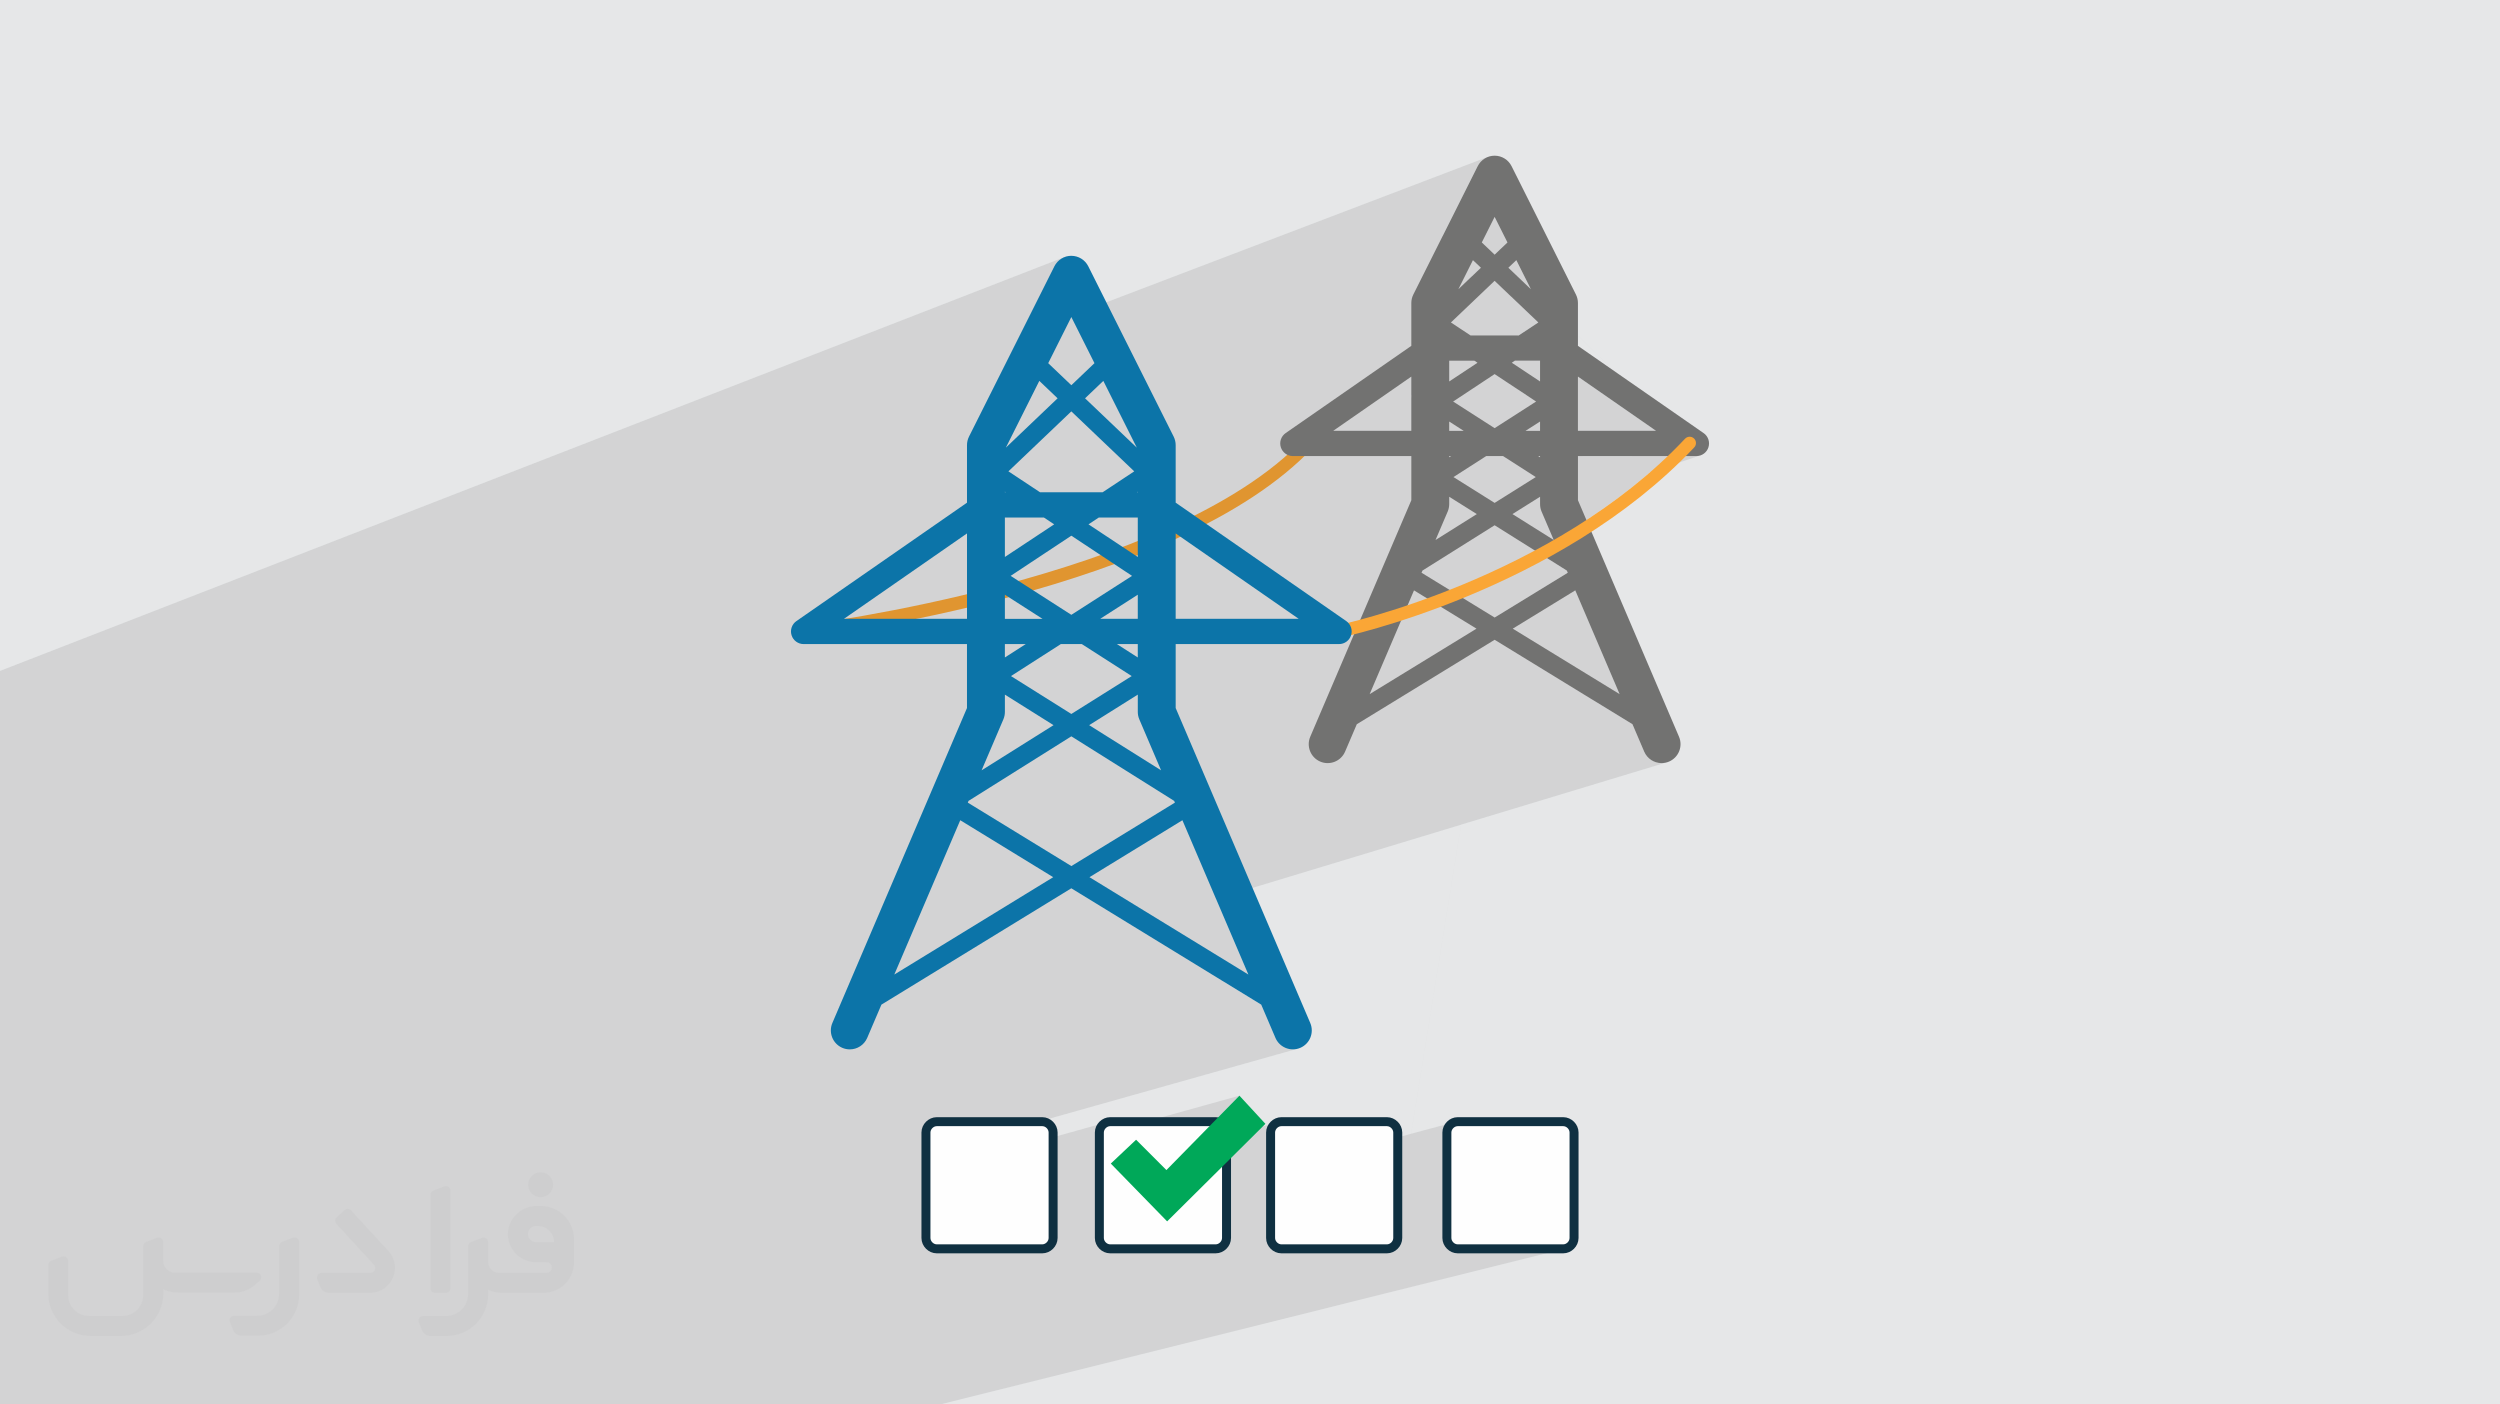 <?xml version="1.0" encoding="UTF-8"?>
<!DOCTYPE svg PUBLIC "-//W3C//DTD SVG 1.0//EN" "http://www.w3.org/TR/2001/REC-SVG-20010904/DTD/svg10.dtd">
<!-- Creator: CorelDRAW -->
<svg xmlns="http://www.w3.org/2000/svg" xml:space="preserve" width="94.192mm" height="52.917mm" version="1.0" style="shape-rendering:geometricPrecision; text-rendering:geometricPrecision; image-rendering:optimizeQuality; fill-rule:evenodd; clip-rule:evenodd"
viewBox="0 0 9404.92 5283.66"
 xmlns:xlink="http://www.w3.org/1999/xlink"
 xmlns:xodm="http://www.corel.com/coreldraw/odm/2003">
 <defs>
  <style type="text/css">
   <![CDATA[
    .str0 {stroke:#0F3041;stroke-width:33.81;stroke-miterlimit:22.926}
    .fil8 {fill:#00A859}
    .fil7 {fill:#FEFEFE}
    .fil4 {fill:#727271;fill-rule:nonzero}
    .fil6 {fill:#0C74A8;fill-rule:nonzero}
    .fil3 {fill:#E09530;fill-rule:nonzero}
    .fil5 {fill:#FAA636;fill-rule:nonzero}
    .fil2 {fill:#373435;fill-rule:nonzero;fill-opacity:0.031}
    .fil1 {fill:#2B2A29;fill-opacity:0.102}
    .fil0 {fill:#E6E7E8}
   ]]>
  </style>
 </defs>
 <g id="Layer_x0020_1">
  <polygon class="fil0" points="-0,0 9404.92,0 9404.92,5283.66 -0,5283.66 "/>
  <path class="fil1" d="M1024.44 5283.66l-99.5 0 -53.91 0 -204.66 0 -183.01 0 -24.82 0 -96.77 0 -230.98 0 -130.78 0 0 -17.48 0 -15.09 0 -26.97 0 -76.61 0 -107.73 0 -137.17 0 -0.01 0 -2.75 0 -12.55 0 -8.56 0 -84.97 0 -11.82 0 -14.56 0 -2.56 0 -51.03 0 -19.18 0 -75.13 0 -29.59 0 -0.02 0 -54.6 0 -17.76 0 -1.96 0 -33.87 0 -33.69 0 -14.96 0 -15.58 0 -6.3 0 -66.78 0 -45.04 0 -29.24 0 -18.84 0 -24.86 0 -25.24 0 -4.95 0 -22.48 0 -16.14 0 -0.01 0 -2.64 0 -42.93 0 -2.5 0 -14.86 0 -1.34 0 -6.96 0 -0.7 0 -2.37 0 -2.11 0 -9.2 0 -9.82 0 -0.9 0 -22.2 0 -0.35 0 -8.25 0 -0.08 0 -8.64 0 -1.32 0 -29.97 0 -11.9 0 -13.13 0 -1.54 0 -4.83 0 -16.41 0 -32.32 0 -2.18 0 -20.22 0 -2.14 0 -7.36 0 -6.46 0 -0.05 0 -0.04 0 -1.33 0 -2.13 0 -1.4 0 -11.26 0 -1.83 0 -9.72 0 -12.62 0 -0.34 0 -12.63 0 -12.99 0 -1.35 0 -1.56 0 -0.06 0 -0.66 0 -8.01 0 -8.62 0 -3.07 0 -2.37 0 -13.77 0 -2.52 0 -5.24 0 -8.03 0 -4.46 0 -2.81 0 -7.58 0 -15.88 0 -9.85 0 -2.44 0 -1.35 0 -0.24 0 -0.08 0 -1.7 0 -5.34 0 -0.05 0 -19.35 0 -2.56 0 -9.98 0 -8.98 0 -9.01 0 -0.06 0 -8.55 0 -3.43 0 -8.38 0 -15.61 0 -0.01 0 -1.72 0 -2.05 0 -0.02 0 -9.3 0 -6.28 0 -7.85 0 -2.95 0 -11.27 0 -3.52 0 -0.07 0 -10.3 0 -5.29 0 -5.99 0 -8.81 0 -3.43 0 -3.53 0 -28.06 0 -0.08 0 -0.83 0 -12.53 0 -1.97 0 -10.62 0 -9.88 0 -0.79 0 -7.62 0 -8.17 0 -7.14 0 -1.88 0 -0.06 0 -1.34 0 -2.7 0 -0.08 0 -3.2 0 -11.66 0 -8.5 0 -0.89 0 -8.44 0 -1.86 0 -1.35 0 -5.68 0 -0.08 0 -0.84 0 -2.3 0 -7.06 0 -0.94 0 -7.24 0 -0.26 0 -1.78 0 -18.93 0 -0.07 0 -5.75 0 -0.26 0 -9.46 0 -4.41 0 -16.4 0 -7.21 0 -0.73 0 -0.3 0 -6.45 0 -0.82 0 -4.51 0 -6.52 0 -30.26 0 -31.47 0 -7.85 0 -0.08 0 -1.31 0 -1 0 -1.81 0 -9.13 0 -27.71 0 -25.79 0 -41.13 0 -0.04 0 -15.11 0 -0.01 0 -10.84 0 -0.08 0 -13.19 0 -0.67 0 -0.02 0 -10.25 0 -0.08 0 -5.85 0 -23.39 0 -0.1 0 -1.34 0 -0.08 0 -7.73 0 -0.02 0 -6.71 0 -8.58 0 -16.98 0 -17.78 0 -1.41 0 -24.57 0 -0.06 0 -32.99 0 -10.65 0 -9.56 0 -46.99 0 -109.85 0 -0.07 0 -12.07 0 -0.04 0 -4.27 0 -0.07 0 -182.48 0 -12.65 0 -4.43 0 -0.01 4001.52 -1555.75 -0.11 0.06 0.15 -0.06 9.19 -3.32 9.64 -2.06 9.97 -0.7 0 225.24 1563.57 -595.96 -0.61 0.32 0.61 -0.23 -8.61 4.54 -7.92 5.66 -7.1 6.73 -6.16 7.71 -5.11 8.62 -132.48 264.24 196.17 -73.32 48.23 96.14 -48.18 45.89 37.82 36.8 43.75 -16.09 54.87 109.44 -1.96 0.71 576.19 560.69 13.37 -4.54 -4.07 2.3 -3.64 3.16 -2.3 2.35 3068.12 2985.6 -3068.12 -2985.6 -45.32 46.3 -17.58 16.65 107.9 0 7.67 -0.62 7.32 -1.8 -120.89 40.77 3129.02 3342.33 -3129.02 -3342.33 -69.93 23.58 -14.19 12.5 -51.69 42.53 -52.65 40.56 -4.95 3.58 3322.44 3393.17 -3322.44 -3393.17 -48.46 35.04 -53.97 36.72 -54.02 34.67 2686.88 3300.38 -2686.88 -3300.38 -0.3 0.19 -54.49 33.03 -26.12 14.99 0.02 0.04 -0.23 0.08 -28.12 16.13 -42.75 23.24 120.21 75.46 3.52 8.22 -35.16 21.54 43.33 51.34 20.12 -6.57 26.32 61.58 2533.2 3001.13 -2533.2 -3001.13 140.47 328.71 -90.37 28.25 138.73 85 44.03 103.04 5.01 9.64 6.24 8.55 7.3 7.4 8.21 6.2 8.96 4.93 9.56 3.59 10 2.21 10.27 0.75 3.51 -0.09 3.51 -0.26 3.52 -0.44 3.51 -0.62 3.5 -0.81 3.48 -0.99 -223.98 67.85 1888.58 2348.21 -1888.58 -2348.21 -551.21 166.97 -188.11 1162.91 167.33 -44.79 -7.55 2.46 -6.91 3.85 -6.08 5.06 -5.06 6.08 -3.86 6.92 -2.46 7.55 -0.86 8 0 396.85 0.86 8 2.46 7.56 3.86 6.92 5.06 6.08 6.08 5.06 6.91 3.85 7.55 2.46 7.98 0.86 396.89 0 8 -0.86 -677.37 168.91 -67.54 417.52 67.54 -417.52 -1674.28 417.52 -4.22 0 -367.76 0 -186.48 0 -56 0 -4.28 0 -367.8 0 -183.31 0 -41.5 0 -4.34 0 -367.74 0 -162.84 0 -17.46 0 -52.06 0 -4.39 0 -109.91 0 -102.19 0 -155.63 0 -177.24 0 -34.21 0 -113.3 0zm4838.2 -3107.48l-228.71 140.13 272.05 -88.79 -43.33 -51.34zm-872.17 -653.77l461.39 -165.47 94.73 0 11.55 7.65 -106.28 70.34 -142.46 50.74 0 9.85 389.45 -138.58 94.76 0 0 78.05 -84.2 29.67 31.31 20.72 195.44 -68.67 68.27 47.39 -228.22 -243.78 -62.92 41.63 -719.17 257.94 -3.63 2.53zm796.63 -309.3l-10.9 7.21 228.22 243.78 225.65 156.64 -59.85 20.46 45.31 48.41 117.92 -40.08 -576.19 -560.69 -72.81 26.47 102.64 97.8zm381.75 495.18l170.25 -57.85m-842.41 1451.97l-921.97 279.27 121.6 284.53 -92.35 27.01 140.64 86.16 53.45 125.06 6.98 12.64 9.09 10.66 10.8 8.55 12.14 6.28 13.12 3.85 13.71 1.29 13.93 -1.44 -1394.42 392.86 0 72.74 685.13 -191.34 -7.54 2.46 -6.9 3.85 -6.09 5.06 -5.06 6.08 -3.86 6.92 -2.46 7.55 -0.86 8 0 7.86 526.87 -146.47 -187.3 190.94 337.33 -92.25 -7.54 2.46 -6.91 3.85 -6.07 5.06 -5.05 6.08 -3.83 6.92 -2.45 7.55 -0.86 8 0 146.4 528.63 -141.53 188.11 -1162.91zm720.85 -1410.66l-48.69 16.54m46.68 -18.68l-45.31 -48.41 -218.04 74.54 186.47 0 76.88 -26.13zm-698.7 -662.4l54.29 -20 -54.29 19.99 0 0.01zm54.29 -20l-34.94 33.31 124.42 -45.75 -37.82 -36.8 -0.05 0.05 -74.42 27.48 22.81 21.72z"/>
  <g id="_2930815043008">
   <path class="fil2" d="M1125.4 4672.59l0 197.03c0,20.41 -3.74,40.82 -11.66,59.56 -7.92,18.74 -19.16,36.25 -33.74,50.4 -14.58,14.58 -31.65,25.82 -50.4,33.74 -18.74,7.92 -39.15,11.66 -59.56,11.66l-60.82 0c-7.08,0 -14.16,-2.08 -19.99,-6.25 -5.83,-4.16 -10.41,-9.58 -12.92,-16.25l-11.24 -29.16c-0.83,-2.5 -1.25,-5.41 -1.25,-8.33 0,-2.92 1.25,-5.42 2.92,-7.92 1.67,-2.5 3.74,-4.16 6.25,-5.41 2.5,-1.25 5.41,-2.09 7.91,-1.67l86.23 0c22.08,0 42.91,-8.75 58.73,-24.57 15.41,-15.42 24.15,-36.65 24.15,-58.73l0 -179.12c0,-3.33 1.26,-6.66 3.33,-9.58 2.09,-2.92 5,-5 7.92,-6.25l40.82 -15.83c2.5,-0.84 5.41,-1.25 8.33,-0.84 2.92,0.42 5.42,1.26 7.5,2.92 2.09,1.67 4.17,3.75 5.42,6.25 1.25,2.92 2.08,5.83 2.08,8.33z"/>
   <path class="fil2" d="M2033.88 4536.8l-15 0c-59.57,0 -109.13,48.73 -108.31,107.88 0.42,27.5 12.08,54.16 31.66,73.32 19.57,19.57 46.23,30.4 74.14,30.4l39.57 0c5.42,0 10.41,2.08 14.17,5.83 3.74,3.74 5.83,8.75 5.83,14.16 0,5.42 -2.09,10.41 -5.83,14.17 -3.75,3.74 -8.75,5.83 -14.17,5.83l-179.11 0c-10.83,0 -20.83,-4.58 -28.33,-12.08 -7.5,-7.5 -11.66,-17.91 -12.08,-28.33l0 -74.98c0,-2.92 -0.83,-5.41 -2.08,-7.92 -1.25,-2.5 -3.33,-4.57 -5.42,-6.24 -2.08,-1.67 -4.99,-2.51 -7.5,-2.92 -2.92,-0.42 -5.41,0 -8.33,0.83l-41.24 15.83c-2.92,1.25 -5.83,3.33 -7.92,6.25 -2.08,2.92 -2.92,6.25 -2.92,9.58l0 179.12c0,22.08 -8.75,43.32 -24.15,58.73 -15.42,15.42 -36.65,24.57 -58.73,24.57l-86.64 0.01c-2.92,0 -5.42,0.83 -7.92,2.08 -2.5,1.25 -4.58,3.33 -6.25,5.42 -1.66,2.5 -2.5,4.99 -2.92,7.5 -0.41,2.92 0,5.41 1.26,8.33l11.24 29.16c2.5,6.67 7.08,12.5 12.91,16.66 5.83,4.16 12.91,6.25 20,5.83l60.81 0c41.24,0 80.81,-16.25 109.97,-45.82 29.16,-29.16 45.81,-68.74 45.81,-109.97l0 -18.32c15.84,7.91 33.33,12.08 50.82,12.08l157.03 0c30.41,0 59.99,-12.08 81.65,-33.74 21.66,-21.67 33.74,-50.82 33.74,-81.65l0 -85.81c0,-33.32 -13.33,-65.39 -36.65,-89.14 -23.74,-23.74 -55.82,-36.65 -89.14,-36.65zm50.39 136.2l-66.64 0c-7.92,0 -15.42,-2.5 -21.25,-7.91 -5.83,-5.42 -9.59,-12.5 -10.41,-20.42 0,-4.16 0.42,-8.75 2.08,-12.91 1.67,-4.16 3.75,-7.91 6.67,-10.82 5.83,-5.42 13.75,-8.76 21.66,-8.76l7.09 0c16.25,0 31.65,6.25 42.9,17.91 11.66,11.25 17.91,26.66 17.91,42.91z"/>
   <path class="fil2" d="M1694.39 4478.9l0 367.39c0,2.08 -0.42,4.57 -1.25,6.66 -0.84,2.09 -2.09,4.16 -3.75,5.83 -1.67,1.67 -3.33,2.92 -5.41,3.74 -2.09,0.84 -4.16,1.26 -6.67,1.26l-40.82 0c-2.08,0 -4.58,-0.42 -6.66,-1.26 -2.09,-0.83 -4.16,-2.08 -5.42,-3.74 -1.66,-1.67 -2.92,-3.74 -3.74,-5.83 -0.83,-2.09 -1.25,-4.58 -1.25,-6.66l0 -351.57c0,-3.32 0.83,-6.66 2.92,-9.58 2.08,-2.92 4.58,-5 7.91,-6.25l40.83 -15.83c2.5,-0.84 5.41,-1.25 8.33,-1.25 2.92,0.41 5.41,1.25 7.5,2.92 2.5,1.66 4.16,3.74 5.41,6.24 1.25,2.09 2.09,5 2.09,7.92z"/>
   <path class="fil2" d="M1391.56 4863.79l-153.7 0c-7.08,0 -14.17,-2.09 -20,-6.25 -5.83,-4.16 -10.41,-9.99 -13.33,-16.66l-11.24 -28.74c-0.83,-2.51 -1.25,-5.42 -0.83,-8.34 0.41,-2.92 1.25,-5.41 2.92,-7.91 1.66,-2.51 3.74,-4.16 6.24,-5.42 2.51,-1.25 5.42,-2.08 7.92,-2.08l184.11 0c3.33,0 6.66,-1.25 9.58,-2.92 2.93,-2.09 5,-4.58 6.67,-7.92 1.25,-3.33 1.67,-6.66 1.25,-9.99 -0.42,-3.33 -2.08,-6.67 -4.16,-9.17l-141.63 -154.12c-2.92,-3.33 -4.58,-7.92 -4.58,-12.5 0,-4.58 2.09,-8.75 5.83,-12.08l29.58 -27.49c3.33,-2.92 7.92,-4.58 12.5,-4.58 4.58,0.42 8.75,2.09 12.08,5.83l140.37 152.87c55.41,59.57 12.5,157.46 -69.56,157.46z"/>
   <path class="fil2" d="M977.53 4817.97l-20 17.07c-20.83,17.91 -47.49,27.91 -74.98,27.91l-211.19 0c-19.57,0 -39.15,-4.16 -57.06,-12.49l0 16.25c0,20.82 -4.16,41.65 -12.08,60.81 -7.91,19.16 -19.57,36.65 -34.57,51.65 -14.58,14.58 -32.07,26.24 -51.65,34.58 -19.16,7.91 -39.99,12.07 -60.82,12.07l-114.55 0.01c-20.83,0 -41.66,-4.17 -60.82,-12.08 -19.16,-7.92 -36.65,-19.58 -51.65,-34.58 -14.58,-14.58 -26.24,-32.07 -34.57,-51.65 -7.92,-19.16 -12.08,-39.98 -12.08,-60.81l0 -107.89c0,-3.33 1.25,-6.66 2.92,-9.58 2.09,-2.92 4.58,-5 7.92,-6.25l40.82 -15.83c2.5,-0.84 5.41,-1.26 8.33,-0.84 2.92,0.42 5.42,1.25 7.5,2.92 2.09,1.67 4.16,3.75 5.42,6.25 1.25,2.5 2.08,5 2.08,7.92l0 128.71c0,20.83 8.34,40.82 22.92,55.41 14.58,14.58 34.57,22.91 55.4,22.91l125.79 0c20.83,0 40.41,-8.34 54.99,-22.92 14.58,-14.58 22.92,-34.57 22.92,-55.4l0 -184.11c0,-3.33 1.25,-6.67 2.92,-9.59 2.08,-2.92 4.57,-4.99 7.91,-6.24l40.82 -15.84c2.51,-0.83 5.42,-1.25 8.34,-0.83 2.92,0.42 5.41,1.25 7.91,2.92 2.51,1.67 4.17,3.74 5.42,6.25 1.25,2.5 2.08,5.41 2.08,7.91l0 70.4c0,11.66 4.58,23.32 12.92,31.65 8.33,8.34 19.57,13.33 31.65,13.33l307.4 0c3.33,0 7.09,0.84 9.59,2.92 2.92,2.09 5,5 6.25,7.92 1.25,3.33 1.25,6.66 0.41,10.41 0,3.74 -2.08,6.66 -4.57,8.75z"/>
   <path class="fil2" d="M2033.88 4503.89c25.82,0 47.07,-21.25 47.07,-47.07 0,-25.83 -21.25,-47.07 -47.07,-47.07 -25.83,0 -47.08,21.24 -47.08,47.07 0,25.82 21.25,47.07 47.08,47.07z"/>
  </g>
  <path class="fil3" d="M3023.13 2399.24c-11.83,0 -22.09,-8.89 -23.55,-20.9 -1.53,-13.02 7.74,-24.85 20.81,-26.41 13.77,-1.67 1386.25,-171.91 1884.7,-701.43 9.04,-9.56 23.98,-10.02 33.59,-1.01 9.56,8.98 9.98,24.04 1.05,33.59 -510.33,542.06 -1856.63,709.12 -1913.68,716.02 -1.01,0.09 -1.96,0.14 -2.91,0.14z"/>
  <path class="fil4" d="M6408.87 1629.24l-472.71 -328.15 0 -161.18c0,-11.05 -2.62,-22.05 -7.56,-31.92l-242.16 -482.98c-12.06,-24.08 -36.71,-39.34 -63.7,-39.34 -26.93,0 -51.58,15.21 -63.69,39.34l-242.13 482.96c-4.94,9.93 -7.56,20.87 -7.56,31.92l0 161.18 -472.75 328.15c-17.05,11.83 -24.47,33.39 -18.24,53.2 6.18,19.8 24.56,33.3 45.32,33.3l445.7 0.02 0 166.08 -380.27 889.69c-15.44,36.2 1.33,78.05 37.52,93.55 36.06,15.44 78.05,-1.28 93.55,-37.52l44.07 -103.04 518.5 -317.7 518.51 317.7 44.03 103.04c11.6,27.07 37.9,43.26 65.55,43.26 9.36,0 18.82,-1.85 27.98,-5.74 36.2,-15.5 53.02,-57.35 37.52,-93.55l-380.17 -889.69 0 -166.08 445.66 0c20.81,0 39.14,-13.48 45.31,-33.31 6.18,-19.8 -1.18,-41.36 -18.24,-53.19zm-631.31 165.46l-154.83 97.18 -154.82 -97.18 123.04 -78.94 63.55 -0.02 123.04 78.96zm-331.39 129.73c3.75,-8.83 5.71,-18.38 5.71,-27.97l0 -27.65 103.88 65.17 -155.39 97.53 45.8 -107.09zm-94.92 221.99l271.48 -170.44 271.54 170.44 3.52 8.22 -275.04 168.5 -275 -168.5 3.5 -8.22zm448.1 -221.99l45.8 107.09 -155.39 -97.58 103.93 -65.23 0 27.71c-0.03,9.64 1.91,19.13 5.66,28.02zm-252.77 -567.49l11.55 7.65 -106.28 70.34 0 -77.99 94.73 0zm76.14 50.36l156.06 103.27 -156.06 100.13 -156.05 -100.13 156.05 -103.27zm64.56 -42.72l11.55 -7.65 94.76 0 0 78.05 -106.31 -70.4zm99.81 -151.48l-73.83 48.84 -181.14 0 -73.83 -48.84 164.37 -156.66 164.42 156.66zm-112.73 -205.88l29.98 -28.55 54.87 109.44 -84.85 -80.9zm-188.02 80.8l54.78 -109.36 29.98 28.55 -84.76 80.82zm-34.5 497.74l54.53 35.02 -54.53 0 0 -35.02zm341.8 -0.03l0 35.06 -54.64 -0.01 54.64 -35.05zm-122.7 -673.66l-48.23 45.94 -48.22 -45.94 48.22 -96.14 48.23 96.14zm-655.51 708.67l293.94 -204.03 0 204.03 -293.94 0zm443.6 95.05l-7.13 4.56 0 -4.56 7.13 0zm-306.41 895.45l166.83 -390.29 235.09 144.02 -401.92 246.27zm538.3 -246.27l235.15 -144.02 166.79 390.29 -401.94 -246.27zm102.72 -644.62l-7.19 -4.61 7.19 0 0 4.61zm142.49 -99.61l0 -204.03 293.92 204.03 -293.92 0z"/>
  <path class="fil5" d="M5037.44 2399.24c-11.11,0 -21.04,-7.88 -23.26,-19.19 -2.52,-12.87 5.88,-25.37 18.81,-27.89 8.51,-1.67 807.19,-171.67 1306.11,-701.72 9.03,-9.55 24.04,-10.01 33.59,-1.01 9.56,8.99 9.98,24.04 1.01,33.6 -509.65,541.33 -1323.06,714.11 -1331.69,715.78 -1.53,0.29 -3.06,0.43 -4.56,0.43z"/>
  <path class="fil6" d="M5064.57 2336.47l-641.74 -445.48 0 -216.57c0,-11.05 -2.62,-21.99 -7.56,-31.92l-321.25 -640.78c-12.06,-24.07 -36.71,-39.34 -63.7,-39.34 -26.93,0 -51.58,15.21 -63.69,39.34l-321.27 640.78c-4.94,9.93 -7.56,20.87 -7.56,31.92l0 216.62 -641.74 445.45c-17.05,11.83 -24.47,33.39 -18.24,53.2 6.18,19.8 24.56,33.3 45.32,33.3l614.6 0 0 240.61 -506.39 1184.83c-15.44,36.2 1.33,78.05 37.52,93.55 9.13,3.89 18.67,5.74 27.98,5.74 27.65,0 54,-16.2 65.55,-43.27l53.48 -125.06 714.36 -437.66 714.37 437.66 53.45 125.06c15.49,36.21 57.37,52.97 93.54,37.53 36.2,-15.5 53.02,-57.35 37.52,-93.55l-506.27 -1184.83 0 -240.61 614.61 0c20.76,0 39.1,-13.48 45.31,-33.3 6.27,-19.81 -1.18,-41.39 -18.18,-53.22zm-1289.92 369.73c3.75,-8.84 5.71,-18.38 5.71,-27.98l0 -65.08 183.02 114.91 -270.68 169.92 81.95 -191.77zm-131.12 306.7l386.82 -242.85 386.87 242.88 2.75 6.5 -389.57 238.7 -389.56 -238.66 2.69 -6.57zm642.55 -306.7l81.95 191.77 -270.68 -169.97 183.02 -114.91 0 65.12c-0.05,9.61 1.91,19.15 5.71,27.99zm-255.72 -20.29l-227.12 -142.55 187.55 -120.33 79.09 0 187.55 120.33 -227.07 142.55zm249.96 -834.03l-3.13 0 3.14 -2.08 -0.01 2.08zm-314.52 120.67l-185.45 122.75 0 -148.41 146.69 0 38.76 25.65zm64.56 42.7l228.39 151.16 -228.39 146.54 -228.39 -146.54 228.39 -151.16zm64.51 -42.7l38.76 -25.65 146.69 0 0 148.45 -185.45 -122.79zm172.11 -199.38l-118.86 78.68 -235.57 0 -118.91 -78.68 236.67 -225.59 236.67 225.59zm-185.04 -274.75l68.79 -65.55 125.93 251.2 -194.72 -185.65zm-297.9 185.54l125.85 -251.1 68.78 65.55 -194.63 185.55zm-0.55 167.93l-3.15 0 0 -2.08 3.15 2.08zm-3.15 385.36l141.47 90.77 -141.47 0.02 0 -90.79zm499.97 -0.04l0 90.77 -141.47 0 141.47 -90.77zm-249.96 -1044.57l87.03 173.58 -87.03 82.94 -87.03 -82.94 87.03 -173.58zm-855.39 1135.34l462.87 -321.3 0 321.3 -462.87 0zm683.85 95.02l-78.48 50.36 0 -50.36 78.48 0zm-494.46 1243.17l248.1 -580.5 349.68 214.26 -597.78 366.25zm734.17 -366.25l349.67 -214.26 248.1 580.55 -597.78 -366.3zm181.78 -826.53l-78.48 -50.39 78.48 0 0 50.39zm142.51 -145.41l0 -321.3 462.88 321.3 -462.88 0z"/>
  <path class="fil7 str0" d="M5880.78 4219.67l-396.89 0c-21.7,0 -40.76,19.02 -40.76,40.78l0 396.85c0,21.77 19.06,40.79 40.76,40.79l396.89 0c21.76,0 40.75,-19.02 40.75,-40.79l0 -396.85c0,-21.76 -19.02,-40.78 -40.75,-40.78z"/>
  <path class="fil7 str0" d="M5217.59 4219.67l-396.93 0c-21.76,0 -40.71,19.02 -40.71,40.78l0 396.85c0,21.77 19.02,40.79 40.71,40.79l396.93 0c21.76,0 40.72,-19.02 40.72,-40.79l0 -396.85c0,-21.76 -19.03,-40.78 -40.72,-40.78z"/>
  <path class="fil7 str0" d="M4573.37 4219.67l-396.86 0c-21.68,0 -40.75,19.02 -40.75,40.78l0 396.85c0,21.77 19.04,40.79 40.75,40.79l396.86 0c21.76,0 40.79,-19.02 40.79,-40.79l0 -396.85c0,-21.76 -19.03,-40.78 -40.79,-40.78z"/>
  <path class="fil7 str0" d="M3921 4219.67l-396.86 0c-21.73,0 -40.75,19.02 -40.75,40.78l0 396.85c0,21.77 19.02,40.79 40.75,40.79l396.86 0c21.7,0 40.76,-19.02 40.76,-40.79l0 -396.85c0,-21.76 -18.99,-40.78 -40.76,-40.78z"/>
  <polygon class="fil8" points="4662.63,4121.84 4760.45,4227.83 4390.74,4594.75 4178.78,4377.32 4273.9,4287.63 4388.02,4401.79 "/>
 </g>
</svg>
